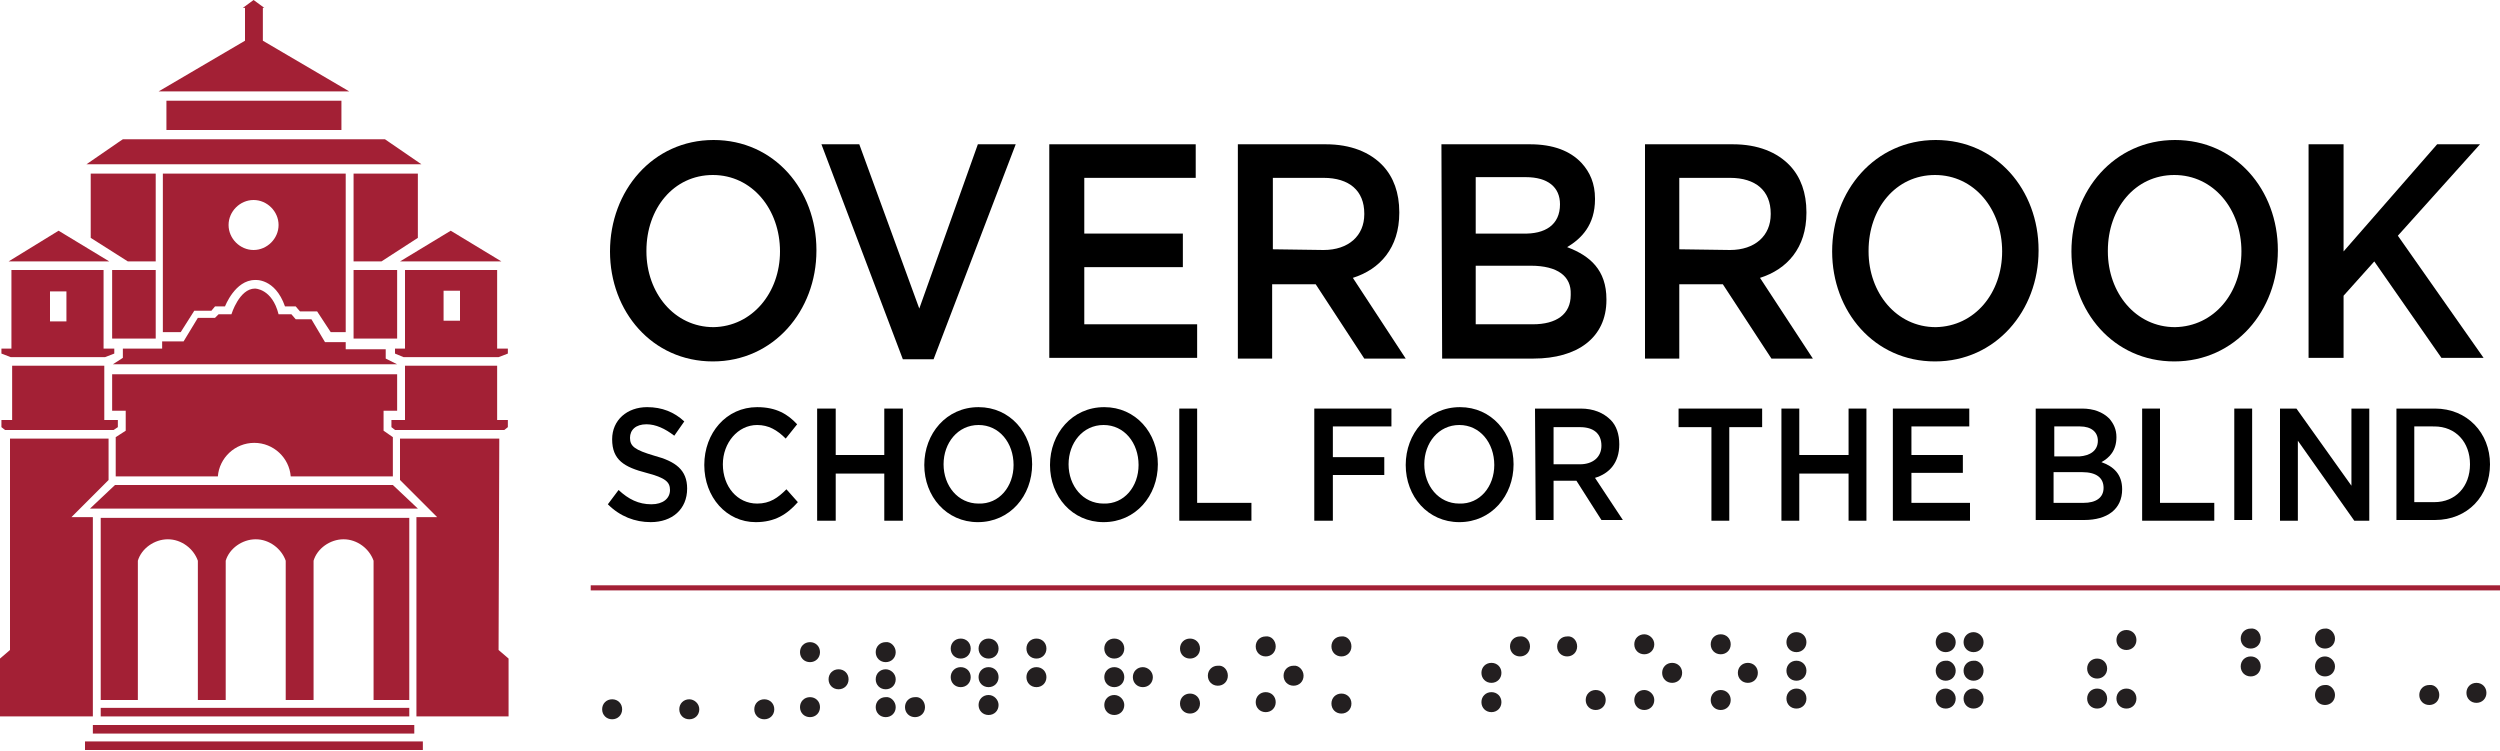 <?xml version="1.0" encoding="utf-8"?>
<!-- Generator: Adobe Illustrator 25.4.1, SVG Export Plug-In . SVG Version: 6.00 Build 0)  -->
<svg version="1.1" id="Layer_1" xmlns="http://www.w3.org/2000/svg" xmlns:xlink="http://www.w3.org/1999/xlink" x="0px" y="0px"
	 viewBox="0 0 350 105.1" style="enable-background:new 0 0 350 105.1;" xml:space="preserve">
<style type="text/css">
	.st0{fill:#A32035;}
	.st1{fill:#231F20;}
	.st2{fill:none;stroke:#A32035;stroke-width:0.714;stroke-miterlimit:10;}
</style>
<polyline class="st0" points="15.3,36.6 8.2,32.3 8.2,32.3 1.2,36.6 "/>
<polyline class="st0" points="70.2,36.6 63.1,32.3 63.1,32.3 56,36.6 "/>
<rect x="49.5" y="37.8" class="st0" width="6.1" height="9.6"/>
<g>
	<path class="st0" d="M52,98h5.3V72.5H14.1V98h5.2V80.3v-1.8c0.5-1.7,2.3-3,4.2-3c1.9,0,3.6,1.3,4.2,3v1.8V98h3.9V80.3v-1.8
		c0.5-1.7,2.3-3,4.2-3c1.9,0,3.6,1.3,4.2,3v1.8V98h3.9V80.3v-1.8c0.5-1.7,2.3-3,4.2-3s3.6,1.3,4.2,3v1.8V98H52z"/>
</g>
<rect x="15.7" y="37.8" class="st0" width="6.1" height="9.6"/>
<g>
	<path class="st0" d="M35.5,28c1.9,0,3.5,1.6,3.5,3.5c0,1.9-1.6,3.5-3.5,3.5S32,33.4,32,31.5C32,29.6,33.6,28,35.5,28 M29.6,43.5
		l0.5-0.6h1.4c0,0,1.4-3.7,4.2-3.7c0,0,2.8-0.3,4.2,3.7h1.5l0.6,0.7h2.4l1.9,2.9h2.1V24.3H22.8v22.2h2.5l1.9-3H29.6z"/>
</g>
<polygon class="st0" points="49.5,36.6 53.4,36.6 58.5,33.3 58.5,24.3 49.5,24.3 "/>
<polygon class="st0" points="12.7,33.3 17.9,36.6 21.8,36.6 21.8,24.3 12.7,24.3 "/>
<polygon class="st0" points="55,67.9 36.1,67.9 35,67.9 16.1,67.9 12.6,71.2 35,71.2 36.1,71.2 58.5,71.2 "/>
<rect x="13" y="101.5" class="st0" width="45" height="1.2"/>
<g>
	<path class="st0" d="M16.2,61.2v5.5h14.3c0.2-2.6,2.4-4.7,5.1-4.7c2.7,0,4.9,2.1,5.1,4.7H55v-5.5l-1.3-0.9v-2.8h1.9v-5.1H36.3h-0.7
		H35H15.7v5.1h1.9v2.8L16.2,61.2z"/>
</g>
<rect x="14.1" y="99.1" class="st0" width="43.2" height="1.2"/>
<g>
	<path class="st0" d="M55.6,51L54,50.2v-1.3h-5.6v-1h-2.9l-1.9-3.2h-2.2L40.8,44H39c-0.9-3.6-3.3-3.6-3.3-3.6
		c-2.2,0-3.3,3.6-3.3,3.6h-1.8l-0.5,0.5h-2.4l-2,3.3h-3v1h-5.5v1.3L15.8,51H55.6z"/>
</g>
<rect x="1.7" y="51.2" class="st0" width="12.9" height="8.3"/>
<polygon class="st0" points="15.7,58.8 15.6,58.8 1,58.8 0.8,58.8 0.2,58.8 0.2,59.8 0.7,60.2 0.8,60.2 1,60.2 15.6,60.2 15.7,60.2 
	15.9,60.2 16.5,59.8 16.5,58.8 "/>
<path class="st0" d="M9.3,45H7v-4.2h2.3V45z M14.5,37.8H1.6v11.4h12.9V37.8z"/>
<polygon class="st0" points="8.1,48.8 8,48.8 0.2,48.8 0.2,49.5 1.5,50 8,50 8.1,50 14.7,50 16,49.5 16,48.8 "/>
<polygon class="st0" points="69.8,91 69.9,61.4 56,61.4 56,67.2 61.2,72.4 58.3,72.4 58.3,100.3 71.2,100.3 71.2,92.2 "/>
<polygon class="st0" points="13,72.4 10,72.4 15.2,67.2 15.2,61.4 1.4,61.4 1.4,91 0,92.2 0,100.3 13,100.3 "/>
<rect x="11.9" y="103.8" class="st0" width="47.3" height="1.2"/>
<polygon class="st0" points="22.2,12.8 48.9,12.8 36.8,5.7 36.8,1.1 37,1.1 35.5,0 34,1.1 34.3,1.1 34.3,5.7 "/>
<polygon class="st0" points="70.5,58.8 70.2,58.8 55.6,58.8 55.5,58.8 54.8,58.8 54.8,59.8 55.3,60.2 55.5,60.2 55.6,60.2 
	70.2,60.2 70.5,60.2 70.6,60.2 71.1,59.8 71.1,58.8 "/>
<rect x="56.7" y="51.2" class="st0" width="12.9" height="8.1"/>
<polygon class="st0" points="35.7,23 59,23 53.9,19.5 35.7,19.5 35.4,19.5 17.2,19.5 16.6,19.9 12.1,23 35.4,23 "/>
<rect x="23.3" y="14.1" class="st0" width="24.5" height="4.1"/>
<polygon class="st0" points="63.2,48.8 63.1,48.8 55.3,48.8 55.3,49.5 56.5,50 63.1,50 63.2,50 69.8,50 71.1,49.5 71.1,48.8 "/>
<path class="st0" d="M64.4,44.9h-2.3v-4.2h2.3V44.9z M69.6,37.8H56.7v11.5h12.9V37.8z"/>
<g>
	<path d="M109.2,35.2L109.2,35.2c0-5.9-3.9-10.7-9.4-10.7s-9.3,4.7-9.3,10.6v0.1c0,5.8,3.9,10.6,9.4,10.6
		C105.3,45.7,109.2,41,109.2,35.2 M85.4,35.2L85.4,35.2c0-8.5,6-15.6,14.5-15.6s14.4,7,14.4,15.4v0.1c0,8.4-6,15.5-14.5,15.5
		S85.4,43.6,85.4,35.2"/>
</g>
<polygon points="115,20.2 120.3,20.2 128.7,43.2 136.9,20.2 142.2,20.2 130.7,50.3 126.4,50.3 "/>
<polygon points="146.9,20.2 167.4,20.2 167.4,24.9 151.8,24.9 151.8,32.7 165.6,32.7 165.6,37.4 151.8,37.4 151.8,45.4 167.6,45.4 
	167.6,50.1 146.9,50.1 "/>
<g>
	<path d="M185.3,35c3.5,0,5.7-2,5.7-5v-0.1c0-3.2-2.1-5-5.7-5h-7.1v10L185.3,35L185.3,35z M173.3,20.2h12.3c3.5,0,6.2,1.1,8,3
		c1.5,1.6,2.3,3.8,2.3,6.5v0.1c0,4.9-2.7,7.9-6.5,9.1l7.4,11.3H191l-6.8-10.4h-6.1v10.4h-4.8L173.3,20.2L173.3,20.2z"/>
	<path d="M214.3,37.2h-7.7v8.2h8c3.3,0,5.3-1.4,5.3-4.1v-0.1C220,38.7,218.1,37.2,214.3,37.2 M218.4,28.6c0-2.4-1.7-3.8-4.8-3.8h-7
		v7.9h6.6C216.3,32.8,218.4,31.5,218.4,28.6L218.4,28.6z M201.8,20.2h12.4c3.2,0,5.6,0.9,7.2,2.6c1.2,1.3,1.9,2.9,1.9,5v0.1
		c0,3.6-1.9,5.5-3.9,6.7c3.2,1.2,5.5,3.2,5.5,7.3V42c0,5.3-4.1,8.2-10.2,8.2h-12.8L201.8,20.2L201.8,20.2z"/>
	<path d="M242.2,35c3.5,0,5.7-2,5.7-5v-0.1c0-3.2-2.1-5-5.7-5h-7.1v10L242.2,35L242.2,35z M230.3,20.2h12.3c3.5,0,6.2,1.1,8,3
		c1.5,1.6,2.3,3.8,2.3,6.5v0.1c0,4.9-2.7,7.9-6.5,9.1l7.4,11.3H248l-6.8-10.4h-6.1v10.4h-4.8L230.3,20.2L230.3,20.2z"/>
	<path d="M280.3,35.2L280.3,35.2c0-5.9-3.9-10.7-9.4-10.7s-9.3,4.7-9.3,10.6v0.1c0,5.8,3.9,10.6,9.4,10.6
		C276.5,45.7,280.3,41,280.3,35.2 M256.5,35.2L256.5,35.2c0-8.5,6-15.6,14.5-15.6s14.4,7,14.4,15.4v0.1c0,8.4-6,15.5-14.5,15.5
		S256.5,43.6,256.5,35.2"/>
	<path d="M313.8,35.2L313.8,35.2c0-5.9-3.9-10.7-9.4-10.7s-9.3,4.7-9.3,10.6v0.1c0,5.8,3.9,10.6,9.4,10.6
		C310,45.7,313.8,41,313.8,35.2 M290,35.2L290,35.2c0-8.5,6-15.6,14.5-15.6s14.4,7,14.4,15.4v0.1c0,8.4-6,15.5-14.5,15.5
		S290,43.6,290,35.2"/>
</g>
<polygon points="323.2,20.2 328.1,20.2 328.1,35.2 341.2,20.2 347.2,20.2 335.7,33 347.7,50.1 341.8,50.1 332.4,36.6 328.1,41.4 
	328.1,50.1 323.2,50.1 "/>
<g>
	<path d="M85.1,70.6l1.5-2c1.4,1.3,2.8,2,4.6,2c1.6,0,2.6-0.8,2.6-2l0,0c0-1.1-0.6-1.7-3.3-2.4c-3.1-0.8-4.8-1.8-4.8-4.7l0,0
		c0-2.7,2.1-4.5,4.9-4.5c2.1,0,3.8,0.7,5.2,2l-1.4,2c-1.3-1-2.6-1.6-3.9-1.6c-1.5,0-2.3,0.8-2.3,1.9l0,0c0,1.2,0.7,1.7,3.4,2.5
		c3,0.8,4.6,2,4.6,4.6l0,0c0,2.9-2.1,4.7-5.1,4.7C88.9,73.1,86.8,72.3,85.1,70.6"/>
	<path d="M98.6,65.1L98.6,65.1c0-4.5,3.1-8.1,7.4-8.1c2.7,0,4.3,1,5.6,2.4l-1.6,2c-1.2-1.2-2.4-1.9-4-1.9c-2.7,0-4.8,2.5-4.8,5.5
		l0,0c0,3.1,2,5.5,4.8,5.5c1.8,0,2.9-0.8,4.1-2l1.6,1.8c-1.5,1.7-3.2,2.8-5.9,2.8C101.7,73.1,98.6,69.6,98.6,65.1"/>
</g>
<polygon points="114.4,57.2 117,57.2 117,63.7 123.8,63.7 123.8,57.2 126.4,57.2 126.4,72.9 123.8,72.9 123.8,66.3 117,66.3 
	117,72.9 114.4,72.9 "/>
<g>
	<path d="M141.9,65.1L141.9,65.1c0-3.1-2-5.6-4.9-5.6s-4.9,2.5-4.9,5.5l0,0c0,3,2,5.5,4.9,5.5C139.9,70.6,141.9,68.1,141.9,65.1
		 M129.4,65.1L129.4,65.1c0-4.4,3.1-8.1,7.6-8.1c4.4,0,7.5,3.6,7.5,8l0,0c0,4.4-3.1,8.1-7.6,8.1C132.5,73.1,129.4,69.5,129.4,65.1"
		/>
	<path d="M159.4,65.1L159.4,65.1c0-3.1-2-5.6-4.9-5.6s-4.9,2.5-4.9,5.5l0,0c0,3,2,5.5,4.9,5.5C157.4,70.6,159.4,68.1,159.4,65.1
		 M147,65.1L147,65.1c0-4.4,3.1-8.1,7.6-8.1c4.4,0,7.5,3.6,7.5,8l0,0c0,4.4-3.1,8.1-7.6,8.1C150.1,73.1,147,69.5,147,65.1"/>
</g>
<polygon points="165.1,57.2 167.6,57.2 167.6,70.4 175.2,70.4 175.2,72.9 165.1,72.9 "/>
<polygon points="184,57.2 194.8,57.2 194.8,59.7 186.6,59.7 186.6,64 193.8,64 193.8,66.5 186.6,66.5 186.6,72.9 184,72.9 "/>
<g>
	<path d="M209.2,65.1L209.2,65.1c0-3.1-2-5.6-4.9-5.6s-4.9,2.5-4.9,5.5l0,0c0,3,2,5.5,4.9,5.5C207.2,70.6,209.2,68.1,209.2,65.1
		 M196.8,65.1L196.8,65.1c0-4.4,3.1-8.1,7.6-8.1c4.4,0,7.5,3.6,7.5,8l0,0c0,4.4-3.1,8.1-7.6,8.1C199.9,73.1,196.8,69.5,196.8,65.1"
		/>
	<path d="M221.2,65c1.8,0,3-1,3-2.6l0,0c0-1.7-1.1-2.6-3-2.6h-3.7V65H221.2z M214.9,57.2h6.4c1.8,0,3.2,0.6,4.2,1.6
		c0.8,0.8,1.2,2,1.2,3.4l0,0c0,2.6-1.4,4.1-3.4,4.7l3.9,5.9h-3l-3.5-5.5h-3.2v5.5H215L214.9,57.2L214.9,57.2z"/>
</g>
<polygon points="239.6,59.8 235,59.8 235,57.2 246.7,57.2 246.7,59.8 242.1,59.8 242.1,72.9 239.6,72.9 "/>
<polygon points="249.4,57.2 251.9,57.2 251.9,63.7 258.8,63.7 258.8,57.2 261.3,57.2 261.3,72.9 258.8,72.9 258.8,66.3 251.9,66.3 
	251.9,72.9 249.4,72.9 "/>
<polygon points="265,57.2 275.7,57.2 275.7,59.7 267.6,59.7 267.6,63.7 274.8,63.7 274.8,66.2 267.6,66.2 267.6,70.4 275.8,70.4 
	275.8,72.9 265,72.9 "/>
<g>
	<path d="M291.5,66.1h-4v4.3h4.2c1.7,0,2.8-0.7,2.8-2.1l0,0C294.5,66.9,293.5,66.1,291.5,66.1 M293.7,61.7c0-1.2-0.9-2-2.5-2h-3.6
		v4.2h3.5C292.6,63.8,293.7,63.1,293.7,61.7L293.7,61.7z M285,57.2h6.5c1.6,0,2.9,0.5,3.8,1.4c0.6,0.7,1,1.5,1,2.6l0,0
		c0,1.9-1,2.9-2.1,3.5c1.7,0.6,2.9,1.7,2.9,3.8l0,0c0,2.8-2.1,4.3-5.3,4.3H285V57.2z"/>
</g>
<polygon points="299.9,57.2 302.4,57.2 302.4,70.4 310,70.4 310,72.9 299.9,72.9 "/>
<rect x="312.8" y="57.2" width="2.5" height="15.6"/>
<polygon points="319.2,57.2 321.5,57.2 329.2,68 329.2,57.2 331.7,57.2 331.7,72.9 329.6,72.9 321.7,61.7 321.7,72.9 319.2,72.9 "/>
<g>
	<path d="M338,59.7v10.6h2.8c3,0,5-2.2,5-5.3l0,0c0-3.1-2-5.3-5-5.3H338z M335.5,57.2h5.4c4.5,0,7.7,3.4,7.7,7.8l0,0
		c0,4.4-3.1,7.8-7.7,7.8h-5.4V57.2z"/>
	<path class="st1" d="M87.1,99.3c0,0.8-0.6,1.4-1.4,1.4s-1.4-0.6-1.4-1.4s0.6-1.4,1.4-1.4S87.1,98.5,87.1,99.3"/>
	<path class="st1" d="M97.9,99.3c0,0.8-0.6,1.4-1.4,1.4s-1.4-0.6-1.4-1.4s0.6-1.4,1.4-1.4C97.2,97.9,97.9,98.5,97.9,99.3"/>
	<path class="st1" d="M108.4,99.3c0,0.8-0.6,1.4-1.4,1.4s-1.4-0.6-1.4-1.4s0.6-1.4,1.4-1.4S108.4,98.5,108.4,99.3"/>
	<path class="st1" d="M114.8,99c0,0.8-0.6,1.4-1.4,1.4S112,99.8,112,99s0.6-1.4,1.4-1.4S114.8,98.2,114.8,99"/>
	<path class="st1" d="M125.4,95.1c0,0.8-0.6,1.4-1.4,1.4s-1.4-0.6-1.4-1.4s0.6-1.4,1.4-1.4C124.7,93.7,125.4,94.3,125.4,95.1"/>
	<path class="st1" d="M125.4,91.3c0,0.8-0.6,1.4-1.4,1.4s-1.4-0.6-1.4-1.4s0.6-1.4,1.4-1.4C124.7,89.8,125.4,90.5,125.4,91.3"/>
	<path class="st1" d="M135.9,90.8c0,0.8-0.6,1.4-1.4,1.4c-0.8,0-1.4-0.6-1.4-1.4s0.6-1.4,1.4-1.4C135.3,89.4,135.9,90,135.9,90.8"/>
	<path class="st1" d="M135.9,94.8c0,0.8-0.6,1.4-1.4,1.4c-0.8,0-1.4-0.6-1.4-1.4s0.6-1.4,1.4-1.4C135.3,93.4,135.9,94,135.9,94.8"/>
	<path class="st1" d="M146.5,90.8c0,0.8-0.6,1.4-1.4,1.4c-0.8,0-1.4-0.6-1.4-1.4s0.6-1.4,1.4-1.4S146.5,90,146.5,90.8"/>
	<path class="st1" d="M146.5,94.8c0,0.8-0.6,1.4-1.4,1.4c-0.8,0-1.4-0.6-1.4-1.4s0.6-1.4,1.4-1.4S146.5,94,146.5,94.8"/>
	<path class="st1" d="M139.8,90.8c0,0.8-0.6,1.4-1.4,1.4s-1.4-0.6-1.4-1.4s0.6-1.4,1.4-1.4S139.8,90,139.8,90.8"/>
	<path class="st1" d="M139.8,94.8c0,0.8-0.6,1.4-1.4,1.4s-1.4-0.6-1.4-1.4s0.6-1.4,1.4-1.4S139.8,94,139.8,94.8"/>
	<path class="st1" d="M139.8,98.7c0,0.8-0.6,1.4-1.4,1.4s-1.4-0.6-1.4-1.4s0.6-1.4,1.4-1.4S139.8,98,139.8,98.7"/>
	<path class="st1" d="M157.4,90.8c0,0.8-0.6,1.4-1.4,1.4c-0.8,0-1.4-0.6-1.4-1.4s0.6-1.4,1.4-1.4C156.8,89.4,157.4,90,157.4,90.8"/>
	<path class="st1" d="M157.4,94.8c0,0.8-0.6,1.4-1.4,1.4c-0.8,0-1.4-0.6-1.4-1.4s0.6-1.4,1.4-1.4C156.8,93.4,157.4,94,157.4,94.8"/>
	<path class="st1" d="M161.4,94.8c0,0.8-0.6,1.4-1.4,1.4c-0.8,0-1.4-0.6-1.4-1.4s0.6-1.4,1.4-1.4C160.7,93.4,161.4,94,161.4,94.8"/>
	<path class="st1" d="M171.9,94.6c0,0.8-0.6,1.4-1.4,1.4c-0.8,0-1.4-0.6-1.4-1.4s0.6-1.4,1.4-1.4C171.3,93.1,171.9,93.8,171.9,94.6"
		/>
	<path class="st1" d="M182.5,94.6c0,0.8-0.6,1.4-1.4,1.4c-0.8,0-1.4-0.6-1.4-1.4s0.6-1.4,1.4-1.4C181.8,93.1,182.5,93.8,182.5,94.6"
		/>
	<path class="st1" d="M189.2,98.5c0,0.8-0.6,1.4-1.4,1.4c-0.8,0-1.4-0.6-1.4-1.4s0.6-1.4,1.4-1.4C188.6,97.1,189.2,97.7,189.2,98.5"
		/>
	<path class="st1" d="M210.2,98.3c0,0.8-0.6,1.4-1.4,1.4c-0.8,0-1.4-0.6-1.4-1.4s0.6-1.4,1.4-1.4C209.6,96.9,210.2,97.5,210.2,98.3"
		/>
	<path class="st1" d="M210.2,94.2c0,0.8-0.6,1.4-1.4,1.4c-0.8,0-1.4-0.6-1.4-1.4s0.6-1.4,1.4-1.4C209.6,92.8,210.2,93.4,210.2,94.2"
		/>
	<path class="st1" d="M214.2,90.5c0,0.8-0.6,1.4-1.4,1.4c-0.8,0-1.4-0.6-1.4-1.4s0.6-1.4,1.4-1.4C213.6,89,214.2,89.7,214.2,90.5"/>
	<path class="st1" d="M220.8,90.5c0,0.8-0.6,1.4-1.4,1.4c-0.8,0-1.4-0.6-1.4-1.4s0.6-1.4,1.4-1.4C220.2,89,220.8,89.7,220.8,90.5"/>
	<path class="st1" d="M224.8,98c0,0.8-0.6,1.4-1.4,1.4c-0.8,0-1.4-0.6-1.4-1.4s0.6-1.4,1.4-1.4S224.8,97.2,224.8,98"/>
	<path class="st1" d="M231.6,98c0,0.8-0.6,1.4-1.4,1.4c-0.8,0-1.4-0.6-1.4-1.4s0.6-1.4,1.4-1.4C230.9,96.6,231.6,97.2,231.6,98"/>
	<path class="st1" d="M231.6,90.2c0,0.8-0.6,1.4-1.4,1.4c-0.8,0-1.4-0.6-1.4-1.4s0.6-1.4,1.4-1.4C230.9,88.8,231.6,89.4,231.6,90.2"
		/>
	<path class="st1" d="M235.5,94.2c0,0.8-0.6,1.4-1.4,1.4c-0.8,0-1.4-0.6-1.4-1.4s0.6-1.4,1.4-1.4C234.9,92.8,235.5,93.4,235.5,94.2"
		/>
	<path class="st1" d="M242.3,90.2c0,0.8-0.6,1.4-1.4,1.4c-0.8,0-1.4-0.6-1.4-1.4s0.6-1.4,1.4-1.4C241.7,88.8,242.3,89.4,242.3,90.2"
		/>
	<path class="st1" d="M242.3,98c0,0.8-0.6,1.4-1.4,1.4c-0.8,0-1.4-0.6-1.4-1.4s0.6-1.4,1.4-1.4S242.3,97.2,242.3,98"/>
	<path class="st1" d="M246.1,94.2c0,0.8-0.6,1.4-1.4,1.4c-0.8,0-1.4-0.6-1.4-1.4s0.6-1.4,1.4-1.4C245.5,92.8,246.1,93.4,246.1,94.2"
		/>
	<path class="st1" d="M252.9,89.9c0,0.8-0.6,1.4-1.4,1.4s-1.4-0.6-1.4-1.4s0.6-1.4,1.4-1.4S252.9,89.1,252.9,89.9"/>
	<path class="st1" d="M273.8,89.9c0,0.8-0.6,1.4-1.4,1.4s-1.4-0.6-1.4-1.4s0.6-1.4,1.4-1.4C273.1,88.5,273.8,89.1,273.8,89.9"/>
	<path class="st1" d="M273.8,93.9c0,0.8-0.6,1.4-1.4,1.4s-1.4-0.6-1.4-1.4s0.6-1.4,1.4-1.4C273.1,92.4,273.8,93.1,273.8,93.9"/>
	<path class="st1" d="M273.8,97.8c0,0.8-0.6,1.4-1.4,1.4s-1.4-0.6-1.4-1.4s0.6-1.4,1.4-1.4C273.1,96.4,273.8,97,273.8,97.8"/>
	<path class="st1" d="M277.7,89.9c0,0.8-0.6,1.4-1.4,1.4s-1.4-0.6-1.4-1.4s0.6-1.4,1.4-1.4C277,88.5,277.7,89.1,277.7,89.9"/>
	<path class="st1" d="M277.7,93.9c0,0.8-0.6,1.4-1.4,1.4s-1.4-0.6-1.4-1.4s0.6-1.4,1.4-1.4C277,92.4,277.7,93.1,277.7,93.9"/>
	<path class="st1" d="M277.7,97.8c0,0.8-0.6,1.4-1.4,1.4s-1.4-0.6-1.4-1.4s0.6-1.4,1.4-1.4C277,96.4,277.7,97,277.7,97.8"/>
	<path class="st1" d="M295,97.8c0,0.8-0.6,1.4-1.4,1.4s-1.4-0.6-1.4-1.4s0.6-1.4,1.4-1.4S295,97,295,97.8"/>
	<path class="st1" d="M295,93.6c0,0.8-0.6,1.4-1.4,1.4s-1.4-0.6-1.4-1.4s0.6-1.4,1.4-1.4S295,92.8,295,93.6"/>
	<path class="st1" d="M299.1,97.8c0,0.8-0.6,1.4-1.4,1.4s-1.4-0.6-1.4-1.4s0.6-1.4,1.4-1.4S299.1,97,299.1,97.8"/>
	<path class="st1" d="M299.1,89.6c0,0.8-0.6,1.4-1.4,1.4s-1.4-0.6-1.4-1.4s0.6-1.4,1.4-1.4S299.1,88.8,299.1,89.6"/>
	<path class="st1" d="M316.5,89.4c0,0.8-0.6,1.4-1.4,1.4s-1.4-0.6-1.4-1.4s0.6-1.4,1.4-1.4C315.9,87.9,316.5,88.6,316.5,89.4"/>
	<path class="st1" d="M326.9,89.4c0,0.8-0.6,1.4-1.4,1.4s-1.4-0.6-1.4-1.4s0.6-1.4,1.4-1.4C326.2,87.9,326.9,88.6,326.9,89.4"/>
	<path class="st1" d="M326.9,93.3c0,0.8-0.6,1.4-1.4,1.4s-1.4-0.6-1.4-1.4s0.6-1.4,1.4-1.4C326.2,91.9,326.9,92.5,326.9,93.3"/>
	<path class="st1" d="M326.9,97.3c0,0.8-0.6,1.4-1.4,1.4s-1.4-0.6-1.4-1.4s0.6-1.4,1.4-1.4C326.2,95.8,326.9,96.5,326.9,97.3"/>
	<path class="st1" d="M341.5,97.3c0,0.8-0.6,1.4-1.4,1.4s-1.4-0.6-1.4-1.4s0.6-1.4,1.4-1.4C340.9,95.8,341.5,96.5,341.5,97.3"/>
	<path class="st1" d="M348.1,97c0,0.8-0.6,1.4-1.4,1.4s-1.4-0.6-1.4-1.4s0.6-1.4,1.4-1.4S348.1,96.2,348.1,97"/>
	<path class="st1" d="M316.5,93.3c0,0.8-0.6,1.4-1.4,1.4s-1.4-0.6-1.4-1.4s0.6-1.4,1.4-1.4S316.5,92.5,316.5,93.3"/>
	<path class="st1" d="M252.9,93.9c0,0.8-0.6,1.4-1.4,1.4s-1.4-0.6-1.4-1.4s0.6-1.4,1.4-1.4S252.9,93.1,252.9,93.9"/>
	<path class="st1" d="M252.9,97.8c0,0.8-0.6,1.4-1.4,1.4s-1.4-0.6-1.4-1.4s0.6-1.4,1.4-1.4S252.9,97,252.9,97.8"/>
	<path class="st1" d="M189.2,90.5c0,0.8-0.6,1.4-1.4,1.4c-0.8,0-1.4-0.6-1.4-1.4s0.6-1.4,1.4-1.4C188.6,89,189.2,89.7,189.2,90.5"/>
	<path class="st1" d="M178.6,90.5c0,0.8-0.6,1.4-1.4,1.4c-0.8,0-1.4-0.6-1.4-1.4s0.6-1.4,1.4-1.4C178,89,178.6,89.7,178.6,90.5"/>
	<path class="st1" d="M178.6,98.3c0,0.8-0.6,1.4-1.4,1.4c-0.8,0-1.4-0.6-1.4-1.4s0.6-1.4,1.4-1.4S178.6,97.5,178.6,98.3"/>
	<path class="st1" d="M157.4,98.7c0,0.8-0.6,1.4-1.4,1.4c-0.8,0-1.4-0.6-1.4-1.4s0.6-1.4,1.4-1.4C156.8,97.3,157.4,98,157.4,98.7"/>
	<path class="st1" d="M114.8,91.3c0,0.8-0.6,1.4-1.4,1.4s-1.4-0.6-1.4-1.4s0.6-1.4,1.4-1.4S114.8,90.5,114.8,91.3"/>
	<path class="st1" d="M168,98.5c0,0.8-0.6,1.4-1.4,1.4c-0.8,0-1.4-0.6-1.4-1.4s0.6-1.4,1.4-1.4S168,97.7,168,98.5"/>
	<path class="st1" d="M168,90.8c0,0.8-0.6,1.4-1.4,1.4c-0.8,0-1.4-0.6-1.4-1.4s0.6-1.4,1.4-1.4S168,90,168,90.8"/>
	<path class="st1" d="M118.8,95.1c0,0.8-0.6,1.4-1.4,1.4s-1.4-0.6-1.4-1.4s0.6-1.4,1.4-1.4C118.2,93.7,118.8,94.3,118.8,95.1"/>
	<path class="st1" d="M125.4,99c0,0.8-0.6,1.4-1.4,1.4s-1.4-0.6-1.4-1.4s0.6-1.4,1.4-1.4C124.7,97.5,125.4,98.2,125.4,99"/>
	<path class="st1" d="M129.5,99c0,0.8-0.6,1.4-1.4,1.4c-0.8,0-1.4-0.6-1.4-1.4s0.6-1.4,1.4-1.4C128.9,97.5,129.5,98.2,129.5,99"/>
</g>
<line class="st2" x1="82.7" y1="82.3" x2="350" y2="82.3"/>
</svg>
